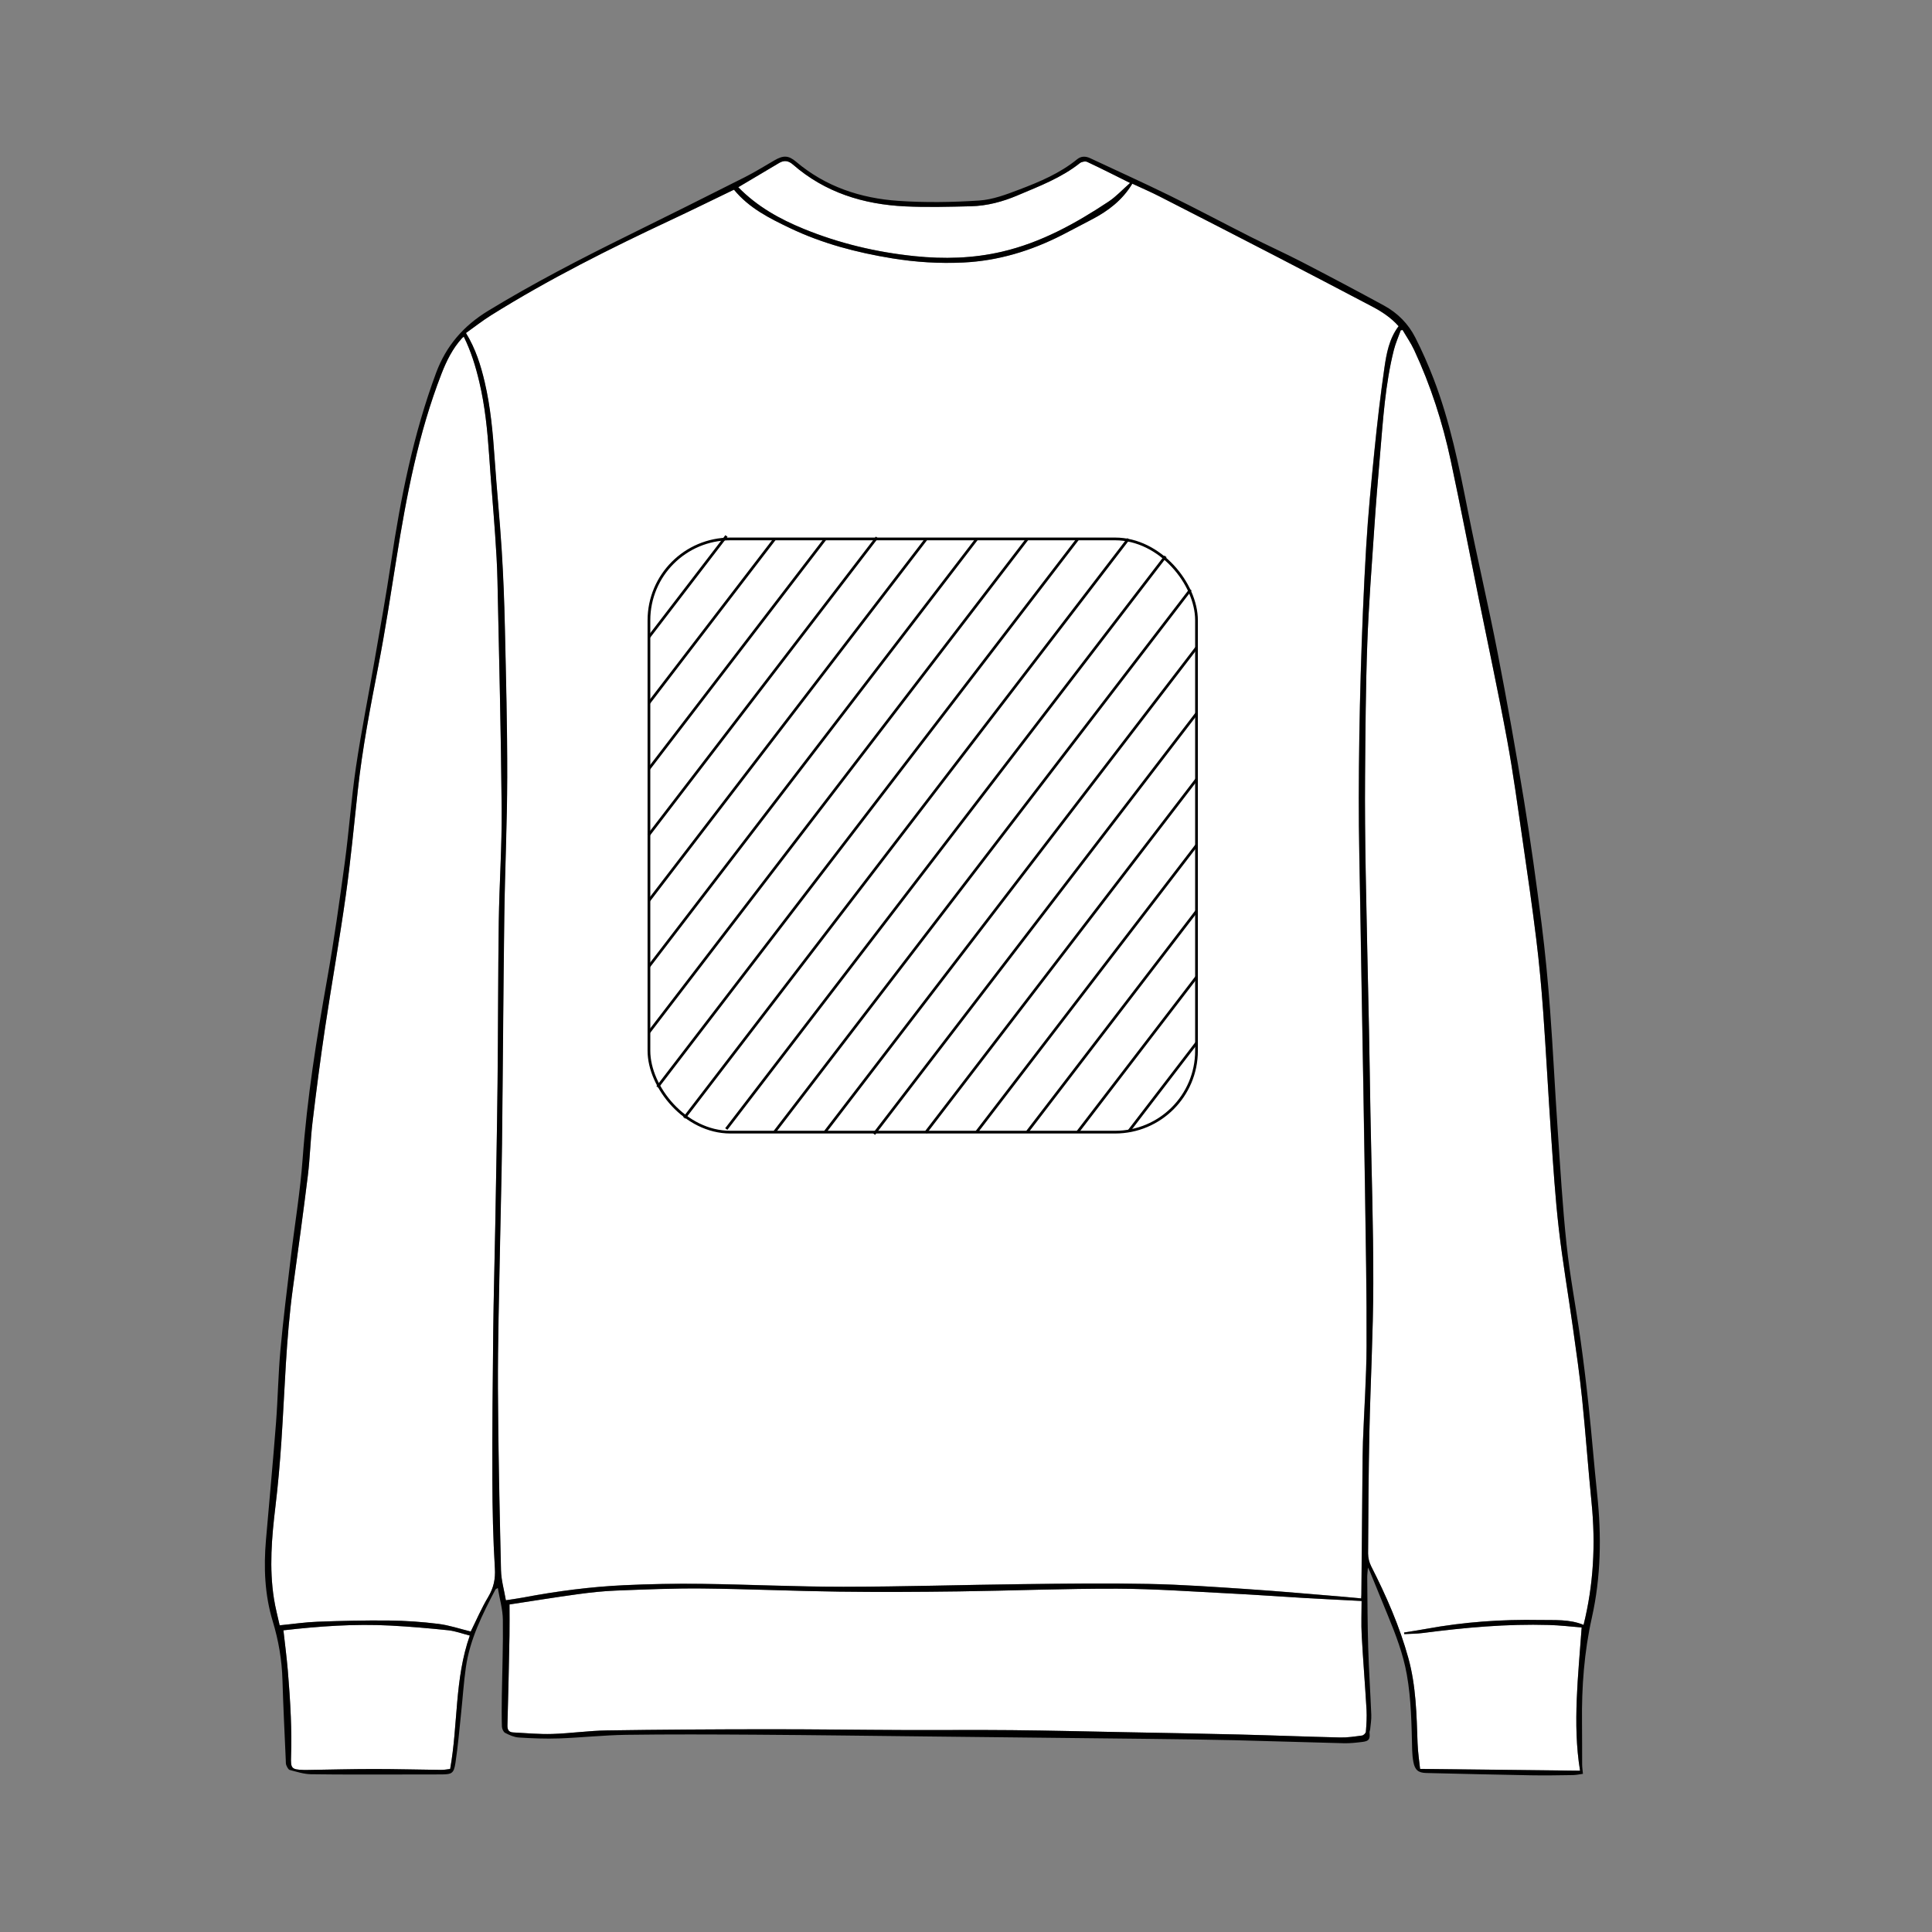 <?xml version="1.0" encoding="UTF-8"?>
<svg xmlns="http://www.w3.org/2000/svg" version="1.1" viewBox="0 0 708.66 708.66">
  <rect x="0" y="0" width="708.66" height="708.66" fill="#808080" stroke="none"/>
  <defs>
    <style>
      .cls-1 {
        fill: #fff;
      }

      .cls-2 {
        fill: none;
        stroke: #000;
        stroke-miterlimit: 10;
      }
    </style>
  </defs>
  <!-- Generator: Adobe Illustrator 28.7.1, SVG Export Plug-In . SVG Version: 1.2.0 Build 142)  -->
  <g>
    <g id="fond">
      <g>
        <path class="cls-1" d="M170.9,122.11c3.11-2.21,6.05-4.53,9.2-6.5,21.26-13.29,43.64-24.48,66.31-35.1,7.37-3.45,14.67-7.06,22-10.59.28-.14.58-.26.79-.35,5.54,6.77,13.04,10.49,20.55,14.08,11.87,5.68,24.47,8.96,37.42,11.08,8.66,1.41,17.36,1.96,26.11,1.54,12.86-.62,24.9-4.29,36.32-10.12,3.63-1.85,7.21-3.79,10.82-5.66,5.99-3.1,11.23-7.07,14.88-13.13,3.35,1.56,6.71,3,9.96,4.66,14.32,7.31,28.63,14.66,42.91,22.05,11.72,6.06,23.4,12.2,35.08,18.33,3.62,1.9,7,4.14,9.73,7.23-3.46,4.58-4.45,10.01-5.22,15.35-1.46,10.12-2.63,20.3-3.66,30.47-1.18,11.69-2.32,23.4-3.02,35.12-.92,15.54-1.54,31.11-2,46.67-.45,15.18-.68,30.38-.71,45.57-.03,13.48.34,26.96.55,40.44.15,9.73.33,19.46.49,29.19.42,24.59.88,49.18,1.24,73.77.28,19.2.65,38.4.57,57.6-.05,11.62-.89,23.24-1.32,34.87-.14,3.81-.15,7.63-.18,11.44-.14,14.93-.26,29.86-.4,44.79,0,.38-.04.77-.07,1.37-2.24-.21-4.37-.43-6.5-.6-11.64-.95-23.28-2.01-34.94-2.79-12.12-.81-24.25-1.68-36.39-1.92-15.38-.31-30.76-.11-46.15.07-21.96.26-43.92.96-65.87.97-17.35.01-34.7-.85-52.06-1.07-9.53-.12-19.07.05-28.59.5-12.33.59-24.56,2.19-36.69,4.48-1.99.38-4,.64-6.54,1.04-.63-3.68-1.7-7.31-1.79-10.97-.53-22.21-1.04-44.43-1.13-66.65-.07-17.1.44-34.19.74-51.29.22-12.82.61-25.64.76-38.46.32-27.82.46-55.64.84-83.46.23-17.03,1.04-34.05,1.07-51.07.04-18.35-.45-36.69-.86-55.04-.21-9.46-.57-18.92-1.17-28.37-.7-11.14-1.82-22.25-2.58-33.39-.65-9.44-1.47-18.85-3.64-28.09-1.44-6.16-3.29-12.17-6.91-18.09Z"/>
        <path class="cls-1" d="M580.86,596.01c-5.14-2.17-10.67-1.71-16.07-1.81-13.95-.26-27.82.72-41.57,3.24-2.73.5-5.47.91-8.21,1.36l.06.58c2.26-.12,4.53-.11,6.76-.4,15.39-2,30.82-3.41,46.36-2.95,4.11.12,8.22.62,11.96.91-.63,8.98-1.47,17.64-1.8,26.33-.34,8.73-.23,17.48,1.21,26.21-19.38-.22-38.72-.43-58.68-.66-.29-2.82-.81-6.1-.92-9.4-.36-10.5-.55-21.02-3.38-31.25-3.24-11.75-8.13-22.84-13.64-33.68-.71-1.39-1.13-3.1-1.13-4.66.08-14.86.16-29.73.48-44.59.39-18.14,1.39-36.27,1.43-54.4.04-21.04-.68-42.08-1.06-63.12-.18-9.93-.31-19.86-.51-29.78-.4-19.46-.89-38.92-1.22-58.38-.2-11.64-.32-23.28-.23-34.92.13-16.24.23-32.49.82-48.72.51-14.17,1.63-28.33,2.58-42.48.6-8.91,1.33-17.81,2.1-26.71,1.11-12.88,1.89-25.81,5.07-38.41.62-2.45,1.67-4.79,2.52-7.18l.68-.11c1.43,2.45,3.07,4.81,4.26,7.38,6.03,12.97,10.4,26.52,13.39,40.49,3.62,16.95,6.91,33.96,10.34,50.95,3.47,17.18,7.17,34.32,10.35,51.56,2.28,12.33,3.93,24.78,5.74,37.19,1.75,11.96,3.48,23.92,4.95,35.91,1.08,8.8,1.9,17.63,2.53,26.47,1.08,15.07,1.86,30.16,2.9,45.23.8,11.46,1.51,22.94,2.82,34.35,1.39,12.18,3.49,24.28,5.19,36.42,1.21,8.64,2.46,17.28,3.36,25.95,1.32,12.8,2.23,25.63,3.5,38.43,1.5,15.04.71,29.9-2.95,44.63Z"/>
        <path class="cls-1" d="M172.66,598.44c-3.97-.97-7.86-2.31-11.86-2.8-5.98-.74-12.03-1.16-18.06-1.23-8.74-.1-17.49.12-26.22.44-4.51.16-8.99.84-13.93,1.32-.68-3.12-1.57-6.4-2.09-9.73-1.78-11.28-.82-22.52.53-33.77.96-7.95,1.65-15.94,2.19-23.93,1.27-18.8,1.67-37.66,4.24-56.37,1.89-13.72,3.78-27.44,5.47-41.19.8-6.51.94-13.11,1.72-19.62,1.38-11.53,2.87-23.06,4.59-34.54,2.43-16.22,5.33-32.38,7.61-48.62,1.8-12.8,3-25.68,4.4-38.53,1.68-15.41,4.62-30.59,7.57-45.8,2.52-13,4.5-26.1,6.6-39.18,3.69-23.08,8.05-45.99,16.56-67.88,1.82-4.67,4.03-9.14,7.44-12.91.17-.19.39-.34.7-.61,2.65,5.34,4.34,10.89,5.69,16.56,2.08,8.78,2.98,17.71,3.6,26.7.67,9.83,1.54,19.64,2.22,29.46.39,5.57.73,11.15.85,16.73.59,27.94,1.3,55.88,1.54,83.82.12,13.73-.86,27.46-1.06,41.2-.28,19.79-.23,39.59-.45,59.39-.19,17.43-.53,34.85-.84,52.27-.23,13.02-.61,26.03-.75,39.05-.2,18.02-.36,36.04-.31,54.06.03,10.84.26,21.7.92,32.52.24,3.97-.46,7.18-2.46,10.53-2.42,4.04-4.28,8.4-6.4,12.66Z"/>
        <path class="cls-1" d="M186.89,588.51c8.07-1.22,16.53-2.6,25.03-3.76,4.68-.64,9.39-1.15,14.11-1.33,10.51-.41,21.03-.87,31.54-.76,16.7.16,33.38.93,50.08,1.15,14.66.19,29.33.11,43.99-.08,19.39-.25,38.78-1.06,58.17-1,13.85.04,27.7,1.06,41.54,1.76,9.05.45,18.09,1.12,27.13,1.65,6.88.4,13.76.73,20.95,1.1,0,4.21-.19,8.41.04,12.59.49,9.11,1.24,18.21,1.77,27.32.15,2.67-.03,5.38-.24,8.05-.04.52-.85,1.32-1.39,1.39-2.66.36-5.35.78-8.03.72-12.35-.28-24.69-.78-37.04-1.09-13.8-.34-27.6-.58-41.41-.84-14-.27-28-.62-42-.76-13.02-.13-26.04.02-39.06-.04-16.96-.07-33.93-.31-50.89-.29-19.53.02-39.06.13-58.59.43-6.68.1-13.35,1.1-20.04,1.3-4.76.15-9.55-.32-14.32-.56-1.58-.08-2.16-.94-2.11-2.59.31-10.98.54-21.96.75-32.93.07-3.79.01-7.58.01-11.43Z"/>
        <path class="cls-1" d="M103.96,598c12.91-1.48,26.06-2.44,39.27-1.74,7.06.37,14.12.97,21.16,1.72,2.63.28,5.19,1.25,7.93,1.95-5.62,15.93-4.27,32.62-7.21,48.93-.99.11-2.15.35-3.3.34-8.21-.09-16.42-.32-24.64-.32-8.08,0-16.16.22-24.24.34-.53,0-1.05.01-1.58,0-4.49-.14-4.75-.61-4.6-4.97.17-4.84.11-9.7-.09-14.55-.23-5.7-.62-11.4-1.11-17.09-.41-4.81-1.04-9.61-1.6-14.61Z"/>
        <path class="cls-1" d="M270.8,68.68c5.12-3.04,10.07-5.98,15.03-8.92,1.82-1.08,3.42-.82,5.02.58,11.8,10.3,25.91,14.64,41.23,15.36,7.99.38,16.03.16,24.03-.04,5.96-.14,11.68-1.67,17.16-4,7.91-3.36,15.99-6.39,22.84-11.83.64-.51,2-.77,2.7-.44,5.16,2.41,10.23,4.99,15.72,7.72-2.74,2.4-5.11,5.01-7.96,6.89-12.13,8.04-24.8,15.03-39.16,18.35-10.53,2.44-21.15,2.71-31.88,1.61-14.05-1.45-27.65-4.67-40.71-10.01-8.8-3.6-17.06-8.16-24-15.27Z"/>
      </g>
    </g>
    <g id="tracés">
      <path d="M580.6,650.65c-1.22.16-2.43.43-3.65.45-5.12.08-10.25.17-15.37.08-12.81-.23-25.63-.54-38.44-.84-2.91-.07-4.15-1.11-4.7-4.01-.27-1.41-.41-2.87-.45-4.3-.23-9.32-.33-18.65-1.98-27.88-1.34-7.48-4.03-14.51-6.9-21.5-2.22-5.4-4.42-10.81-6.63-16.21-.14-.33-.31-.65-.72-1.47-.12,1.59-.27,2.62-.26,3.65.09,8.61.1,17.23.36,25.84.25,8.2.8,16.4,1.13,24.6.07,1.75-.25,3.53-.42,5.29-.04.39-.27.78-.23,1.15.25,2.44-.19,3.14-2.6,3.44-2.28.28-4.59.54-6.87.48-13.4-.32-26.8-.79-40.2-1.11-10.91-.25-21.83-.39-32.74-.51-26.17-.3-52.34-.57-78.5-.85-21.43-.23-42.87-.52-64.3-.66-15.85-.1-31.7-.17-47.54.05-8.2.12-16.39,1.03-24.59,1.32-4.9.17-9.83-.03-14.73-.34-1.7-.11-3.43-.89-4.98-1.69-.64-.33-1.16-1.51-1.19-2.32-.12-3.73-.08-7.48-.03-11.21.14-9.34.51-18.67.38-28-.05-3.79-1.17-7.57-1.85-11.63-.59.38-.8.44-.87.57-4.78,9.08-9.38,18.26-10.85,28.56-.8,5.58-1.15,11.23-1.75,16.84-.64,6.06-1.15,12.15-2.07,18.18-.6,3.9-1.31,4.22-5.23,4.24-4.14.03-8.28.02-12.43.02-11.77,0-23.55.08-35.32-.09-2.61-.04-5.22-.89-7.79-1.56-.54-.14-.97-1.06-1.25-1.7-.23-.51-.19-1.16-.21-1.75-.42-9.84-.94-19.67-1.22-29.51-.21-7.41-1.44-14.56-3.59-21.66-2.93-9.66-3.33-19.64-2.47-29.67,1.23-14.32,2.58-28.63,3.69-42.97.69-8.91.81-17.86,1.62-26.75,1.02-11.24,2.43-22.44,3.76-33.65,1.45-12.19,3.5-24.32,4.39-36.54,1.62-22.18,5.09-44.05,8.99-65.9,2.53-14.2,4.53-28.5,6.47-42.8,1.57-11.64,2.38-23.38,4.1-34.99,1.93-13.03,4.54-25.96,6.79-38.94,2.08-12.02,4.27-24.02,6.06-36.08,3.52-23.66,8.19-47.01,16.53-69.53,3.68-9.93,10.06-17.28,19.07-22.77,16.63-10.13,33.88-19.05,51.32-27.65,14.31-7.05,28.58-14.17,42.82-21.36,3.75-1.89,7.32-4.13,10.96-6.23,3.2-1.85,5.08-1.84,7.9.55,10.81,9.15,23.63,13.38,37.42,14.34,9.87.68,19.85.53,29.73-.12,4.98-.33,9.96-2.22,14.71-4.03,7.48-2.84,14.89-5.95,21.21-11.1,1.46-1.19,3.11-1.19,4.82-.38,9.68,4.55,19.44,8.94,29.04,13.65,10.07,4.94,19.98,10.24,29.99,15.29,6.13,3.09,12.39,5.91,18.49,9.06,10.14,5.25,20.24,10.59,30.27,16.06,4.95,2.7,8.88,6.68,11.43,11.7,2.5,4.9,4.72,9.97,6.7,15.1,6.06,15.75,9.37,32.22,12.64,48.72,3.42,17.26,7.47,34.39,10.83,51.66,3.52,18.11,6.75,36.29,9.73,54.5,2.45,14.97,4.51,30.02,6.43,45.07,1.33,10.48,2.32,21.02,3.11,31.57,1.09,14.54,1.77,29.11,2.77,43.66.97,14.15,1.78,28.32,3.28,42.42,1.23,11.6,3.46,23.09,5.08,34.66,1.17,8.31,2.18,16.65,3.06,25,1.13,10.64,1.97,21.31,3.09,31.95,1.6,15.2,1.39,30.29-1.96,45.27-2.82,12.63-3.76,25.45-3.61,38.37.06,5.13.02,10.26.05,15.39,0,1.1.18,2.2.29,3.52ZM170.9,122.11c3.62,5.92,5.46,11.93,6.91,18.09,2.16,9.24,2.99,18.64,3.64,28.09.76,11.14,1.88,22.25,2.58,33.39.59,9.44.96,18.91,1.17,28.37.41,18.34.9,36.69.86,55.04-.03,17.02-.84,34.05-1.07,51.07-.37,27.82-.51,55.64-.84,83.46-.15,12.82-.53,25.64-.76,38.46-.3,17.1-.81,34.2-.74,51.29.1,22.22.61,44.44,1.13,66.65.09,3.65,1.16,7.28,1.79,10.97,2.54-.4,4.55-.66,6.54-1.04,12.13-2.29,24.37-3.9,36.69-4.48,9.52-.45,19.06-.62,28.59-.5,17.35.22,34.71,1.08,52.06,1.07,21.96-.02,43.91-.72,65.87-.97,15.38-.18,30.77-.37,46.15-.07,12.14.24,24.27,1.11,36.39,1.92,11.66.78,23.29,1.84,34.94,2.79,2.13.17,4.26.39,6.5.6.03-.6.06-.99.07-1.37.13-14.93.26-29.86.4-44.79.04-3.81.04-7.63.18-11.44.43-11.62,1.27-23.24,1.32-34.87.08-19.2-.29-38.4-.57-57.6-.36-24.59-.82-49.18-1.24-73.77-.17-9.73-.34-19.46-.49-29.19-.21-13.48-.58-26.96-.55-40.44.03-15.19.27-30.38.71-45.57.46-15.56,1.08-31.13,2-46.67.69-11.73,1.84-23.43,3.02-35.12,1.02-10.18,2.19-20.35,3.66-30.47.77-5.34,1.75-10.77,5.22-15.35-2.73-3.09-6.11-5.33-9.73-7.23-11.68-6.13-23.36-12.27-35.08-18.33-14.28-7.39-28.59-14.74-42.91-22.05-3.25-1.66-6.61-3.1-9.96-4.66-3.66,6.06-8.89,10.02-14.88,13.13-3.62,1.87-7.2,3.81-10.82,5.66-11.42,5.83-23.46,9.51-36.32,10.12-8.75.42-17.45-.12-26.11-1.54-12.95-2.11-25.55-5.4-37.42-11.08-7.51-3.59-15.01-7.32-20.55-14.08-.22.1-.51.21-.79.35-7.33,3.53-14.63,7.14-22,10.59-22.68,10.62-45.05,21.81-66.31,35.1-3.16,1.97-6.09,4.29-9.2,6.5ZM580.86,596.01c3.66-14.73,4.44-29.59,2.95-44.63-1.28-12.8-2.19-25.64-3.5-38.43-.89-8.67-2.15-17.31-3.36-25.95-1.7-12.15-3.79-24.24-5.19-36.42-1.31-11.41-2.02-22.89-2.82-34.35-1.05-15.07-1.82-30.16-2.9-45.23-.64-8.84-1.45-17.68-2.53-26.47-1.47-11.99-3.21-23.96-4.95-35.91-1.81-12.41-3.47-24.86-5.74-37.19-3.18-17.24-6.88-34.38-10.35-51.56-3.43-16.99-6.72-34-10.34-50.95-2.98-13.96-7.35-27.52-13.39-40.49-1.19-2.56-2.83-4.92-4.26-7.38l-.68.11c-.85,2.39-1.9,4.73-2.52,7.18-3.18,12.6-3.96,25.53-5.07,38.41-.77,8.9-1.5,17.8-2.1,26.71-.95,14.15-2.06,28.31-2.58,42.48-.59,16.23-.69,32.48-.82,48.72-.09,11.64.03,23.28.23,34.92.34,19.46.83,38.92,1.22,58.38.2,9.93.33,19.86.51,29.78.38,21.04,1.1,42.08,1.06,63.12-.04,18.13-1.04,36.26-1.43,54.4-.32,14.86-.4,29.72-.48,44.59,0,1.56.42,3.26,1.13,4.66,5.51,10.84,10.39,21.93,13.64,33.68,2.82,10.23,3.02,20.75,3.38,31.25.11,3.29.64,6.58.92,9.4,19.96.22,39.3.44,58.68.66-1.44-8.74-1.55-17.49-1.21-26.21.33-8.68,1.17-17.35,1.8-26.33-3.74-.3-7.84-.79-11.96-.91-15.54-.46-30.97.95-46.36,2.95-2.23.29-4.51.27-6.76.4l-.06-.58c2.74-.45,5.48-.86,8.21-1.36,13.74-2.52,27.62-3.5,41.57-3.24,5.4.1,10.93-.35,16.07,1.81ZM172.66,598.44c2.12-4.26,3.98-8.62,6.4-12.66,2-3.35,2.7-6.56,2.46-10.53-.66-10.82-.89-21.67-.92-32.52-.06-18.02.11-36.04.31-54.06.14-13.02.52-26.03.75-39.05.31-17.42.65-34.85.84-52.27.22-19.8.17-39.59.45-59.39.2-13.74,1.17-27.47,1.06-41.2-.24-27.94-.95-55.88-1.54-83.82-.12-5.58-.46-11.16-.85-16.73-.69-9.82-1.56-19.64-2.22-29.46-.61-8.98-1.52-17.92-3.6-26.7-1.34-5.67-3.04-11.22-5.69-16.56-.31.27-.53.42-.7.61-3.4,3.77-5.62,8.24-7.44,12.91-8.51,21.89-12.87,44.8-16.56,67.88-2.09,13.08-4.07,26.18-6.6,39.18-2.95,15.2-5.89,30.39-7.57,45.8-1.4,12.85-2.61,25.73-4.4,38.53-2.28,16.24-5.18,32.39-7.61,48.62-1.72,11.49-3.21,23.01-4.59,34.54-.78,6.52-.92,13.11-1.72,19.62-1.69,13.75-3.59,27.47-5.47,41.19-2.57,18.71-2.97,37.57-4.24,56.37-.54,7.99-1.23,15.98-2.19,23.93-1.36,11.25-2.31,22.49-.53,33.77.52,3.33,1.41,6.61,2.09,9.73,4.93-.48,9.42-1.16,13.93-1.32,8.73-.32,17.48-.54,26.22-.44,6.03.07,12.08.48,18.06,1.23,4,.5,7.89,1.84,11.86,2.8ZM186.89,588.51c0,3.85.06,7.64-.01,11.43-.21,10.98-.44,21.96-.75,32.93-.05,1.66.53,2.51,2.11,2.59,4.77.24,9.55.71,14.32.56,6.69-.21,13.36-1.2,20.04-1.3,19.53-.3,39.06-.41,58.59-.43,16.96-.02,33.93.23,50.89.29,13.02.05,26.04-.09,39.06.04,14,.14,28,.49,42,.76,13.8.27,27.61.5,41.41.84,12.35.31,24.69.8,37.04,1.09,2.67.06,5.37-.36,8.03-.72.54-.07,1.35-.88,1.39-1.39.21-2.68.39-5.38.24-8.05-.52-9.11-1.28-18.21-1.77-27.32-.22-4.18-.04-8.38-.04-12.59-7.19-.38-14.07-.7-20.95-1.1-9.05-.53-18.08-1.2-27.13-1.65-13.84-.69-27.69-1.71-41.54-1.76-19.39-.06-38.78.74-58.17,1-14.66.19-29.33.27-43.99.08-16.7-.22-33.38-.98-50.08-1.15-10.51-.1-21.03.36-31.54.76-4.71.18-9.43.69-14.11,1.33-8.49,1.16-16.96,2.54-25.03,3.76ZM103.96,598c.56,5,1.19,9.8,1.6,14.61.48,5.69.88,11.39,1.11,17.09.19,4.84.26,9.7.09,14.55-.15,4.36.11,4.83,4.6,4.97.53.02,1.05,0,1.58,0,8.08-.12,16.16-.34,24.24-.34,8.21,0,16.42.23,24.64.32,1.16.01,2.32-.23,3.3-.34,2.93-16.31,1.58-33,7.21-48.93-2.75-.7-5.3-1.67-7.93-1.95-7.03-.74-14.09-1.34-21.16-1.72-13.21-.7-26.37.26-39.27,1.74ZM270.8,68.68c6.95,7.11,15.2,11.67,24,15.27,13.06,5.34,26.66,8.56,40.71,10.01,10.73,1.11,21.35.83,31.88-1.61,14.36-3.33,27.03-10.31,39.16-18.35,2.85-1.89,5.22-4.49,7.96-6.89-5.49-2.72-10.56-5.31-15.72-7.72-.7-.33-2.06-.07-2.7.44-6.85,5.44-14.93,8.47-22.84,11.83-5.48,2.33-11.2,3.86-17.16,4-8.01.19-16.04.41-24.03.04-15.32-.72-29.42-5.06-41.23-15.36-1.6-1.4-3.2-1.66-5.02-.58-4.95,2.94-9.91,5.88-15.03,8.92Z"/>
    </g>
    <g id="logo">
      <g>
        <rect class="cls-2" x="238.03" y="197.68" width="200.85" height="217.59" rx="29.85" ry="29.85"/>
        <line class="cls-2" x1="238.03" y1="233.67" x2="266.47" y2="196.6"/>
        <line class="cls-2" x1="238.03" y1="257.83" x2="284.17" y2="197.68"/>
        <line class="cls-2" x1="238.03" y1="281.99" x2="302.7" y2="197.68"/>
        <line class="cls-2" x1="237.88" y1="306.35" x2="321.66" y2="197.13"/>
        <line class="cls-2" x1="237.96" y1="330.41" x2="339.6" y2="197.9"/>
        <line class="cls-2" x1="237.96" y1="354.57" x2="358.3" y2="197.68"/>
        <line class="cls-2" x1="237.96" y1="378.73" x2="376.83" y2="197.68"/>
        <line class="cls-2" x1="241.16" y1="398.72" x2="395.36" y2="197.68"/>
        <line class="cls-2" x1="251.01" y1="410.04" x2="413.89" y2="197.68"/>
        <line class="cls-2" x1="266.4" y1="414.13" x2="427.51" y2="204.09"/>
        <line class="cls-2" x1="284.06" y1="415.27" x2="436.69" y2="216.28"/>
        <line class="cls-2" x1="302.59" y1="415.27" x2="438.88" y2="237.58"/>
        <line class="cls-2" x1="320.59" y1="415.97" x2="438.88" y2="261.74"/>
        <line class="cls-2" x1="339.53" y1="415.44" x2="438.88" y2="285.9"/>
        <line class="cls-2" x1="358.19" y1="415.27" x2="438.88" y2="310.06"/>
        <line class="cls-2" x1="376.72" y1="415.27" x2="438.88" y2="334.22"/>
        <line class="cls-2" x1="395.25" y1="415.27" x2="438.88" y2="358.39"/>
        <line class="cls-2" x1="414.12" y1="414.83" x2="438.91" y2="382.52"/>
      </g>
    </g>
  </g>
</svg>